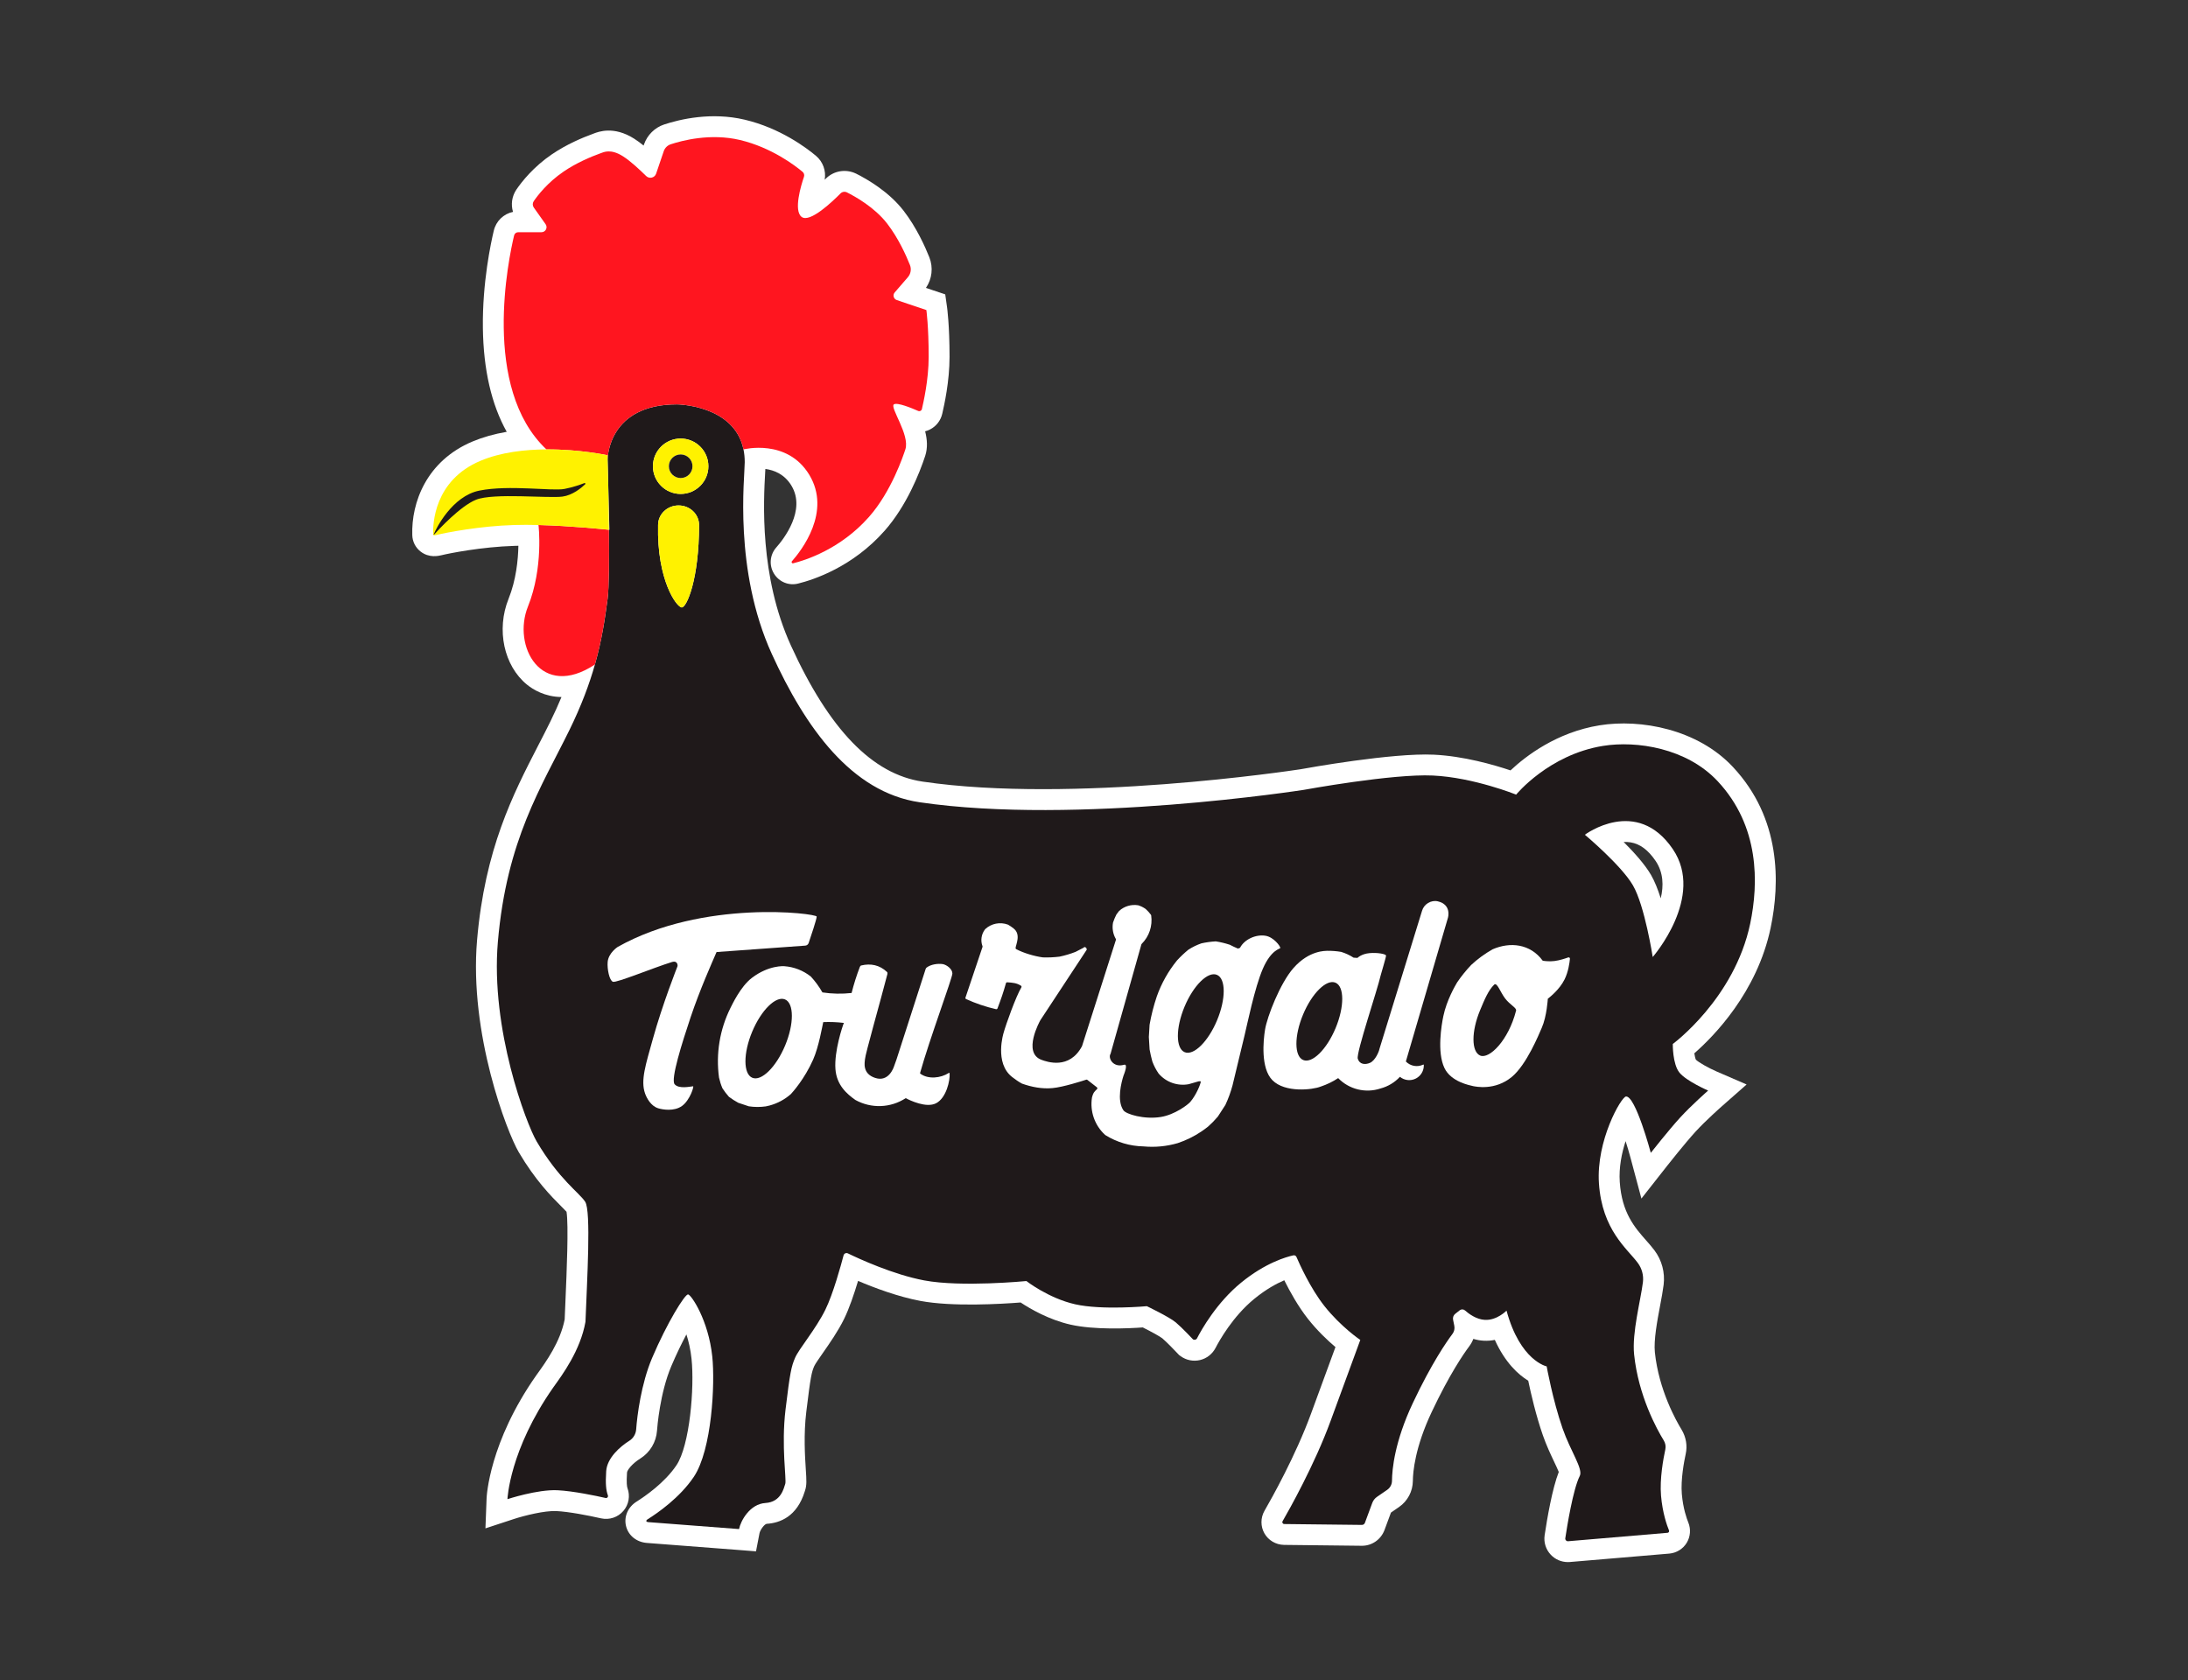 <?xml version="1.0" encoding="UTF-8"?>
<svg xmlns="http://www.w3.org/2000/svg" width="207" height="159" viewBox="0 0 207 159" fill="none">
  <rect x="0" y="0" width="207" height="159" fill="#333333" stroke="none"/>
  <g clip-path="url(#clip0_193_209)">
    <path d="M163.951 72.581C160.598 68.99 155.2 68.012 151.34 68.634C147.269 69.291 144.343 71.549 142.906 72.902C141.316 72.368 138.464 71.547 135.653 71.415C131.705 71.227 123.661 72.679 123.027 72.795C122.196 72.922 101.441 76.046 87.291 73.964C82.533 73.264 78.454 69.047 74.82 61.073C71.838 54.523 72.24 47.385 72.391 44.697C72.397 44.582 72.403 44.475 72.409 44.376C73.244 44.488 74.222 44.875 74.874 45.953C76.284 48.284 74.134 51.021 73.442 51.803C72.829 52.497 72.741 53.493 73.224 54.282C73.707 55.071 74.633 55.446 75.509 55.221C76.96 54.863 80.662 53.66 83.698 50.216C85.778 47.856 86.991 44.773 87.528 43.146C87.782 42.376 87.719 41.575 87.524 40.814C87.68 40.774 87.834 40.716 87.981 40.642C88.574 40.341 88.998 39.795 89.145 39.146L89.158 39.088C89.325 38.351 89.834 36.109 89.834 33.767C89.834 30.772 89.606 29.131 89.597 29.063L89.426 27.856L88.269 27.468C88.269 27.468 87.975 27.369 87.6 27.243C88.18 26.395 88.306 25.313 87.92 24.342C87.535 23.376 86.709 21.521 85.497 19.955C84.117 18.162 82.094 16.983 81.011 16.44L80.986 16.428C80.016 15.958 78.859 16.157 78.111 16.92C78.082 16.95 78.052 16.98 78.022 17.009C78.169 16.169 77.857 15.294 77.19 14.74C76.275 13.974 73.802 12.12 70.464 11.328C67.292 10.575 64.32 11.289 62.825 11.782C61.945 12.076 61.237 12.775 60.927 13.667L60.891 13.774C60.562 13.508 60.259 13.288 59.986 13.116C58.066 11.904 56.628 12.46 56.155 12.642L56.126 12.654C55.1 13.025 53.589 13.665 52.216 14.6C50.461 15.795 49.362 17.197 48.85 17.945C48.427 18.579 48.321 19.346 48.534 20.05C47.645 20.237 46.931 20.914 46.717 21.826C46.458 22.906 45.626 26.731 45.684 31.036C45.736 34.981 46.493 38.27 47.94 40.862C46.754 41.067 45.672 41.373 44.704 41.779C40.349 43.608 38.905 47.56 39.005 50.635C39.02 51.251 39.308 51.819 39.794 52.195C40.595 52.815 41.473 52.609 41.775 52.539L41.808 52.531C42.462 52.369 45.549 51.746 48.699 51.653C48.811 51.65 48.926 51.647 49.043 51.645C49.018 52.974 48.832 54.88 48.113 56.666C46.938 59.588 47.67 63.002 49.852 64.782C50.406 65.234 51.524 65.939 53.12 65.96C52.809 66.71 52.463 67.472 52.08 68.253C51.698 69.032 51.305 69.794 50.889 70.6C48.539 75.162 45.876 80.333 45.134 88.961C44.372 97.838 47.984 107.172 49.073 109.021C50.654 111.708 52.171 113.226 53.077 114.133C53.255 114.311 53.465 114.521 53.597 114.666C53.805 115.928 53.608 120.478 53.501 122.978C53.472 123.639 53.444 124.274 53.422 124.858C53.006 126.984 51.658 128.86 50.847 129.99L50.73 130.153C46.288 136.492 46.043 141.575 46.035 141.788L45.926 144.626L48.626 143.739C49.591 143.422 51.534 142.935 52.641 142.991C53.789 143.047 55.626 143.395 56.873 143.681C57.655 143.851 58.461 143.579 58.979 142.973C59.49 142.376 59.635 141.553 59.362 140.817C59.317 140.692 59.254 140.335 59.32 139.345C59.336 139.115 59.796 138.507 60.589 138.01C61.493 137.444 62.079 136.466 62.157 135.392C62.182 135.033 62.436 131.815 63.507 129.284C63.996 128.132 64.496 127.109 64.939 126.275C65.149 126.927 65.331 127.7 65.423 128.571C65.716 131.339 65.248 136.793 63.997 138.655C62.879 140.323 60.994 141.611 60.237 142.087C59.403 142.609 59.008 143.523 59.228 144.415C59.449 145.308 60.226 145.932 61.205 146.006L69.768 146.663L71.524 146.802L71.857 145.072C71.928 144.758 72.328 144.209 72.544 144.196C73.779 144.119 75.405 143.523 76.138 141.125L76.162 141.049C76.332 140.543 76.302 140.075 76.235 139.051C76.155 137.815 76.02 135.747 76.28 133.604C76.694 130.179 76.791 129.835 77.037 129.264C77.127 129.063 77.552 128.455 77.862 128.011C78.494 127.105 79.282 125.977 79.858 124.806C80.339 123.827 80.806 122.448 81.179 121.21C82.745 121.875 84.964 122.706 87.065 123.102C90.109 123.675 94.757 123.393 96.558 123.252C97.475 123.859 99.241 124.886 101.28 125.348C103.553 125.862 106.787 125.708 108.117 125.613C108.954 126.032 109.756 126.477 109.964 126.645C110.387 127.003 111.157 127.806 111.418 128.085L111.548 128.224L111.702 128.335C112.228 128.716 112.893 128.849 113.526 128.701C114.158 128.552 114.694 128.137 115 127.551C115.346 126.882 116.631 124.567 118.672 122.901C119.759 122.011 120.75 121.472 121.502 121.15C122.043 122.238 122.818 123.629 123.736 124.796C124.63 125.928 125.599 126.842 126.343 127.471C125.872 128.756 125.08 130.916 124.033 133.771C122.587 137.729 120.297 141.809 119.622 142.979C119.251 143.635 119.251 144.448 119.624 145.102C119.996 145.758 120.697 146.175 121.472 146.191L128.809 146.274C129.769 146.294 130.637 145.701 130.981 144.79L131.594 143.133L132.364 142.603C133.169 142.045 133.656 141.126 133.666 140.143C133.673 139.299 133.862 136.972 135.453 133.604C137.139 130.031 138.492 128.079 138.983 127.423C139.153 127.2 139.289 126.955 139.388 126.697C139.698 126.79 140.028 126.852 140.374 126.87C140.743 126.89 141.094 126.858 141.42 126.792C142.4 128.955 143.643 130.078 144.581 130.654C144.832 131.856 145.311 133.936 145.967 135.822C146.296 136.767 146.698 137.617 147.021 138.299C147.171 138.615 147.361 139.016 147.47 139.288C146.852 140.882 146.376 143.654 146.132 145.288C146.037 145.959 146.248 146.626 146.712 147.119C147.135 147.569 147.715 147.818 148.336 147.818C148.397 147.818 148.458 147.816 148.52 147.811L157.939 147.013C158.611 146.952 159.223 146.572 159.574 145.996C159.925 145.42 159.983 144.703 159.726 144.072C159.581 143.718 159.229 142.745 159.112 141.366C158.998 140.007 159.331 138.268 159.48 137.587C159.651 136.807 159.516 135.995 159.089 135.282C158.59 134.471 156.934 131.547 156.562 127.965C156.444 126.814 156.784 125.003 157.058 123.547C157.192 122.831 157.319 122.155 157.391 121.579C157.533 120.417 157.226 119.261 156.53 118.328C156.294 118.009 156.026 117.706 155.743 117.385C154.662 116.161 153.438 114.773 153.241 111.849C153.148 110.487 153.424 109.12 153.793 107.983C153.961 108.507 154.124 109.061 154.269 109.601L155.289 113.417L157.729 110.312C157.746 110.291 159.388 108.204 160.411 107.085C161.378 106.027 162.891 104.693 162.906 104.68L165.241 102.623L162.385 101.386C161.601 101.046 160.694 100.525 160.442 100.276C160.386 100.157 160.333 99.932 160.295 99.672C162.113 98.084 166.234 93.914 167.515 87.803L167.515 87.801C168.404 83.55 168.506 77.458 163.951 72.581ZM157.117 85.009C156.85 84.169 156.542 83.384 156.197 82.792C155.617 81.794 154.587 80.65 153.609 79.676C153.827 79.665 154.05 79.675 154.273 79.712C155.157 79.859 155.926 80.43 156.626 81.459C157.374 82.558 157.403 83.823 157.117 85.009Z" fill="white"></path>
    <path d="M162.508 73.929C166.476 78.177 166.38 83.581 165.582 87.398C164.093 94.502 158.258 98.789 158.258 98.789C158.258 98.789 158.226 100.688 158.889 101.501C159.552 102.314 161.602 103.198 161.602 103.198C161.602 103.198 160.007 104.6 158.953 105.753C157.868 106.941 156.177 109.092 156.177 109.092C156.177 109.092 154.729 103.668 153.826 103.761C153.375 103.806 150.995 107.936 151.271 111.983C151.569 116.401 153.945 118.156 154.944 119.504C155.338 120.032 155.511 120.685 155.431 121.338C155.219 123.048 154.387 126.115 154.598 128.167C155.005 132.086 156.747 135.243 157.407 136.315C157.56 136.572 157.615 136.872 157.551 137.164C157.365 138.019 157.009 139.927 157.144 141.531C157.285 143.183 157.714 144.371 157.9 144.822C157.941 144.925 157.871 145.037 157.762 145.046L148.353 145.844C148.193 145.856 148.065 145.722 148.087 145.565C148.248 144.492 148.821 140.913 149.458 139.664C149.794 139.005 148.584 137.33 147.831 135.173C146.896 132.483 146.326 129.298 146.326 129.298C146.326 129.298 143.822 128.785 142.528 124.024C142.528 124.024 141.622 124.959 140.479 124.898C139.668 124.857 138.951 124.316 138.599 124.005C138.458 123.88 138.253 123.874 138.106 123.986L137.68 124.322C137.51 124.453 137.43 124.668 137.471 124.879L137.587 125.459C137.641 125.728 137.58 126.006 137.414 126.224C136.853 126.973 135.428 129.029 133.667 132.762C131.938 136.424 131.701 139.053 131.691 140.126C131.688 140.468 131.521 140.785 131.239 140.98L130.272 141.646C130.067 141.787 129.914 141.989 129.827 142.219L129.129 144.105C129.084 144.224 128.969 144.304 128.841 144.3L121.495 144.217C121.357 144.214 121.274 144.07 121.341 143.951C121.965 142.869 124.367 138.611 125.888 134.449C127.653 129.634 128.694 126.797 128.694 126.797C128.694 126.797 126.855 125.561 125.286 123.573C123.964 121.892 122.942 119.613 122.654 118.944C122.606 118.828 122.481 118.764 122.356 118.793C121.712 118.934 119.717 119.494 117.421 121.373C115.102 123.266 113.671 125.821 113.245 126.646C113.171 126.787 112.989 126.829 112.861 126.736C112.861 126.736 111.846 125.651 111.24 125.139C110.638 124.626 108.499 123.602 108.499 123.602C108.499 123.602 104.249 123.996 101.716 123.422C99.186 122.849 97.105 121.223 97.105 121.223C97.105 121.223 90.956 121.825 87.43 121.162C84.493 120.608 81.224 119.097 80.212 118.604C80.048 118.527 79.853 118.617 79.808 118.793C79.558 119.741 78.822 122.437 78.085 123.935C77.182 125.772 75.584 127.639 75.222 128.484C74.861 129.326 74.742 129.87 74.319 133.367C73.897 136.86 74.428 140.01 74.291 140.417C74.153 140.82 73.897 142.133 72.42 142.226C70.944 142.315 70.07 143.913 69.919 144.694L61.356 144.038C61.103 144.019 61.071 143.894 61.285 143.759C62.173 143.202 64.305 141.742 65.638 139.754C67.357 137.193 67.658 130.927 67.386 128.363C67.024 124.927 65.397 122.516 65.096 122.488C64.795 122.459 63.108 125.171 61.689 128.513C60.651 130.966 60.277 133.988 60.187 135.252C60.155 135.697 59.918 136.101 59.54 136.338C58.675 136.879 57.436 137.955 57.35 139.21C57.27 140.423 57.34 141.041 57.51 141.502C57.564 141.643 57.439 141.784 57.292 141.752C56.44 141.556 54.24 141.092 52.738 141.019C50.839 140.929 48.008 141.864 48.008 141.864C48.008 141.864 48.187 137.222 52.347 131.286C53.203 130.092 54.906 127.802 55.39 125.078C55.54 121.101 55.934 114.592 55.361 113.718C54.788 112.844 52.885 111.605 50.775 108.019C49.802 106.368 46.391 97.406 47.102 89.13C47.934 79.445 51.233 74.457 53.852 69.123C55.005 66.773 55.764 64.724 56.283 62.883C56.949 60.536 57.238 58.522 57.484 56.662C57.622 55.618 57.638 52.859 57.609 50.131C57.638 50.134 57.654 50.137 57.654 50.137L57.535 45.476L57.484 43.462C57.484 43.312 57.58 38.266 64.043 38.266C64.043 38.266 69.468 38.304 70.339 42.527C70.415 42.895 70.457 43.298 70.457 43.734C70.457 45.175 69.391 53.912 73.022 61.891C76.206 68.876 80.558 74.969 87.004 75.917C101.835 78.1 123.355 74.742 123.355 74.742C123.355 74.742 131.72 73.205 135.56 73.387C139.402 73.567 143.438 75.193 143.438 75.193C143.438 75.193 146.522 71.412 151.655 70.583C154.832 70.07 159.571 70.784 162.508 73.929ZM156.359 90.561C156.359 90.561 161.333 84.865 158.258 80.348C154.838 75.321 149.939 78.99 149.939 78.99C149.939 78.99 153.375 81.865 154.489 83.783C155.604 85.698 156.359 90.561 156.359 90.561ZM67.018 44.121C67.018 42.671 65.843 41.499 64.395 41.499C62.948 41.499 61.772 42.671 61.772 44.121C61.772 45.569 62.948 46.74 64.395 46.74C65.843 46.74 67.018 45.569 67.018 44.121ZM66.137 49.683C66.137 48.658 65.269 47.829 64.196 47.829C63.127 47.829 62.259 48.658 62.259 49.683C62.137 54.914 64.027 57.479 64.501 57.479C64.975 57.479 66.137 54.789 66.137 49.683Z" fill="#1F191A"></path>
    <path d="M87.641 29.34C87.641 29.34 87.859 30.876 87.859 33.767C87.859 35.954 87.356 38.102 87.218 38.711C87.183 38.868 87.017 38.951 86.869 38.887C86.27 38.624 84.884 38.051 84.567 38.266C84.16 38.541 86.104 41.16 85.653 42.527C85.451 43.139 84.33 46.513 82.216 48.911C79.501 51.991 76.141 53.032 75.037 53.304C74.924 53.333 74.844 53.198 74.921 53.112C75.821 52.093 78.681 48.431 76.564 44.931C74.47 41.467 70.338 42.527 70.338 42.527C69.467 38.304 64.042 38.266 64.042 38.266C57.58 38.266 57.484 43.312 57.484 43.462L57.474 43.078C57.474 43.078 54.855 42.511 51.697 42.527C45.51 36.703 48.133 24.387 48.639 22.28C48.68 22.097 48.844 21.973 49.033 21.973H51.23C51.617 21.973 51.841 21.537 51.62 21.22L50.499 19.636C50.374 19.456 50.371 19.223 50.493 19.04C50.874 18.483 51.803 17.269 53.327 16.232C54.525 15.416 55.879 14.842 56.798 14.51C57.128 14.388 57.775 14.055 58.931 14.785C59.639 15.23 60.532 16.066 61.128 16.655C61.429 16.952 61.938 16.834 62.073 16.434L62.797 14.302C62.902 13.997 63.143 13.757 63.45 13.655C64.526 13.299 67.213 12.585 70.009 13.248C72.987 13.956 75.229 15.672 75.927 16.258C76.067 16.373 76.119 16.562 76.061 16.732C75.783 17.548 75.059 19.93 75.84 20.526C76.622 21.121 78.774 19.059 79.516 18.307C79.677 18.143 79.92 18.105 80.125 18.204C80.891 18.588 82.742 19.613 83.933 21.159C84.993 22.53 85.73 24.178 86.085 25.072C86.242 25.466 86.168 25.911 85.889 26.234L84.644 27.675C84.436 27.915 84.538 28.293 84.842 28.395L86.043 28.802C86.706 29.026 87.641 29.34 87.641 29.34Z" fill="#FF151F"></path>
    <path d="M64.395 41.499C65.842 41.499 67.018 42.672 67.018 44.122C67.018 45.569 65.842 46.741 64.395 46.741C62.947 46.741 61.772 45.569 61.772 44.122C61.772 42.672 62.947 41.499 64.395 41.499ZM65.513 44.122C65.513 43.504 65.013 43.004 64.395 43.004C63.78 43.004 63.28 43.504 63.28 44.122C63.28 44.736 63.78 45.236 64.395 45.236C65.013 45.236 65.513 44.736 65.513 44.122Z" fill="#FFF200"></path>
    <path d="M64.196 47.829C65.269 47.829 66.137 48.658 66.137 49.683C66.137 54.789 64.975 57.479 64.501 57.479C64.026 57.479 62.137 54.914 62.259 49.683C62.259 48.658 63.127 47.829 64.196 47.829Z" fill="#FFF200"></path>
    <path d="M64.395 43.004C65.013 43.004 65.513 43.503 65.513 44.121C65.513 44.736 65.013 45.236 64.395 45.236C63.78 45.236 63.281 44.736 63.281 44.121C63.281 43.503 63.78 43.004 64.395 43.004Z" fill="#1F191A"></path>
    <path d="M57.609 50.131C57.638 52.859 57.622 55.619 57.484 56.663C57.237 58.523 56.949 60.536 56.283 62.883C51.169 66.261 48.456 61.106 49.946 57.402C51.438 53.694 50.945 49.683 50.945 49.683V49.68C54.019 49.76 57.196 50.09 57.609 50.131Z" fill="#FF151F"></path>
    <path d="M57.535 45.476C57.561 46.731 57.593 48.425 57.609 50.131C57.196 50.09 54.019 49.76 50.944 49.68C50.154 49.66 49.369 49.657 48.639 49.68C45.388 49.776 42.189 50.403 41.334 50.614C41.222 50.64 40.982 50.704 40.979 50.586C40.947 49.596 41.052 45.454 45.468 43.6C47.39 42.793 49.657 42.537 51.697 42.527C54.855 42.511 57.474 43.078 57.474 43.078L57.484 43.462L57.535 45.476Z" fill="#FFF200"></path>
    <path fill-rule="evenodd" clip-rule="evenodd" d="M76.184 89.483C76.331 89.472 76.458 89.375 76.505 89.235C76.713 88.622 77.264 86.979 77.264 86.735C77.264 86.434 66.509 85.062 58.437 89.608C58.437 89.608 57.566 90.169 57.489 91.029C57.431 91.683 57.649 92.784 57.987 92.904C58.324 93.025 61.806 91.579 63.599 91.025C64.098 90.878 64.136 91.366 64.089 91.452C64.089 91.452 62.668 95.046 61.762 98.321C61.096 100.728 60.586 102.231 61.027 103.474C61.176 103.895 61.563 104.653 62.27 104.875C62.661 104.997 63.777 105.202 64.531 104.649C65.285 104.095 65.676 102.783 65.572 102.793C65.299 102.818 64.212 103.068 63.823 102.597C63.435 102.125 64.528 98.681 65.333 96.272C66.209 93.654 67.364 91.08 67.792 90.09L76.184 89.483Z" fill="white"></path>
    <path fill-rule="evenodd" clip-rule="evenodd" d="M89.767 101.53C88.991 102.031 87.812 102.147 87.074 101.605C87.05 101.588 87.04 101.558 87.047 101.53C87.949 98.308 90.102 92.541 90.102 92.122C90.102 91.702 89.59 91.318 89.212 91.234C88.724 91.158 88.065 91.254 87.665 91.56C87.619 91.596 87.587 91.647 87.57 91.702L84.812 100.266L84.593 100.875C84.537 101.049 84.073 102.412 82.807 102.005C81.541 101.598 81.817 100.503 81.831 100.245C81.858 99.751 83.244 94.929 83.956 92.167C83.973 92.099 83.965 92.02 83.913 91.972C83.214 91.315 82.378 91.146 81.477 91.361C81.413 91.376 81.369 91.439 81.346 91.5C81.039 92.305 80.778 93.128 80.567 93.964C79.648 94.067 78.72 94.049 77.806 93.91C77.499 93.372 77.133 92.869 76.714 92.412C75.993 91.837 75.114 91.494 74.194 91.43C74.194 91.43 72.748 91.304 71.132 92.536C70.043 93.365 69.247 95.117 69.108 95.377C68.093 97.417 67.716 99.714 68.024 101.97C68.1 102.316 68.208 102.655 68.347 102.98C68.532 103.266 68.737 103.537 68.964 103.79C69.244 103.999 69.538 104.188 69.845 104.355L70.843 104.688C71.376 104.768 71.917 104.771 72.449 104.695C72.573 104.672 72.695 104.644 72.816 104.611C73.557 104.411 74.245 104.041 74.823 103.53C74.978 103.362 76.107 102.122 76.93 100.265C77.461 99.066 77.8 97.089 77.883 96.721C78.535 96.694 79.189 96.719 79.836 96.797C79.702 97.118 78.913 99.477 79.038 101.169C79.149 102.677 80.114 103.516 80.925 104.088C82.422 104.918 84.256 104.852 85.689 103.916C86.085 104.128 87.634 104.876 88.56 104.399C89.525 103.903 89.897 102.239 89.84 101.562C89.837 101.527 89.797 101.511 89.767 101.53ZM74.28 98.931C73.425 100.978 72.035 102.347 71.174 101.988C70.313 101.628 70.307 99.678 71.161 97.63C72.016 95.583 73.406 94.215 74.267 94.573C75.128 94.933 75.134 96.883 74.28 98.931Z" fill="white"></path>
    <path fill-rule="evenodd" clip-rule="evenodd" d="M119.732 88.55C118.8 88.394 117.715 88.904 117.315 89.691L117.119 89.763C116.86 89.655 116.604 89.535 116.355 89.404C116.349 89.402 116.344 89.399 116.338 89.397C115.912 89.257 115.475 89.151 115.033 89.082C115.023 89.081 115.013 89.08 115.003 89.081C114.554 89.107 114.107 89.169 113.668 89.266L113.656 89.27C113.224 89.419 112.812 89.62 112.429 89.869C112.424 89.872 112.418 89.876 112.414 89.88C112.04 90.188 111.688 90.52 111.361 90.876C111.358 90.879 111.355 90.882 111.353 90.885C110.526 91.902 109.88 93.052 109.443 94.287C109.147 95.162 108.919 96.056 108.759 96.966C108.759 96.97 108.758 96.975 108.758 96.98L108.689 98.121C108.689 98.126 108.689 98.131 108.689 98.135L108.76 99.303C108.76 99.308 108.761 99.314 108.762 99.319C108.831 99.698 108.917 100.076 109.02 100.448C109.022 100.453 109.023 100.458 109.025 100.463C109.173 100.858 109.369 101.234 109.609 101.581C109.613 101.586 109.617 101.591 109.621 101.596C110.322 102.412 111.404 102.792 112.461 102.595L113.387 102.328C113.459 102.312 113.534 102.313 113.605 102.333C113.6 102.548 113.19 103.599 112.603 104.28C112.376 104.542 111.14 105.483 109.83 105.696C108.239 105.955 106.531 105.433 106.28 105.063C105.635 104.111 106.098 102.401 106.285 101.808C106.362 101.606 106.755 100.634 106.334 100.759C105.304 101.064 104.802 100.111 105.067 99.718L107.982 89.368C107.987 89.35 107.997 89.334 108.01 89.32C108.721 88.614 109.055 87.612 108.91 86.62C108.907 86.6 108.899 86.579 108.886 86.562C108.742 86.367 108.578 86.187 108.398 86.024C108.393 86.019 108.388 86.015 108.381 86.01C108.173 85.863 107.943 85.748 107.701 85.671C107.692 85.669 107.684 85.666 107.676 85.665C107.027 85.56 106.366 85.755 105.88 86.197C105.874 86.202 105.868 86.209 105.863 86.216L105.635 86.515C105.63 86.522 105.626 86.528 105.622 86.535C105.497 86.779 105.389 87.032 105.303 87.293C105.301 87.3 105.299 87.308 105.297 87.316C105.202 87.843 105.296 88.386 105.563 88.85C105.579 88.877 105.583 88.909 105.573 88.939L102.371 98.983C102.369 98.991 102.365 98.999 102.361 99.006C101.172 101.234 99.059 100.485 98.529 100.289C96.712 99.618 98.379 96.622 98.423 96.545C98.424 96.542 98.424 96.542 98.426 96.54L102.812 89.872C102.818 89.811 102.8 89.748 102.761 89.699C102.723 89.651 102.665 89.62 102.603 89.614L102.478 89.7L101.756 90.073C101.752 90.075 101.747 90.077 101.743 90.079C101.257 90.268 100.757 90.416 100.248 90.524C100.243 90.525 100.238 90.525 100.234 90.526C99.713 90.59 99.189 90.614 98.665 90.596C98.659 90.596 98.654 90.595 98.649 90.595C97.884 90.492 96.833 90.189 96.141 89.816C96.1 89.794 96.076 89.752 96.08 89.706C96.113 89.368 96.617 88.406 95.88 87.849C95.721 87.72 95.55 87.605 95.373 87.504C95.365 87.499 95.357 87.496 95.349 87.493C94.614 87.222 93.789 87.386 93.213 87.917C93.206 87.924 93.199 87.931 93.193 87.939C92.842 88.393 92.75 88.997 92.95 89.535C92.959 89.558 92.96 89.584 92.952 89.608L91.341 94.399C91.322 94.456 91.349 94.519 91.403 94.543C92.312 94.955 93.261 95.275 94.233 95.498C94.29 95.511 94.349 95.477 94.37 95.423C94.703 94.546 94.915 93.942 95.17 93.038C95.185 92.985 95.236 92.949 95.291 92.953C95.802 92.991 96.169 93.008 96.592 93.277C96.646 93.311 96.659 93.384 96.626 93.438C96.126 94.264 95.158 96.96 94.952 97.722C94.952 97.722 94.036 100.604 95.775 101.931C96.062 102.151 96.356 102.362 96.675 102.534C96.681 102.537 96.688 102.54 96.695 102.543C97.615 102.871 98.593 103.054 99.564 102.966C100.588 102.874 102.423 102.281 102.767 102.168C102.803 102.156 102.841 102.164 102.872 102.187L103.774 102.891C103.834 102.938 103.833 103.029 103.772 103.074C103.677 103.145 103.56 103.297 103.501 103.369C103.399 103.494 103.31 103.848 103.31 103.848C103.1 105.165 103.567 106.499 104.553 107.397C104.56 107.404 104.567 107.409 104.575 107.414C105.659 108.088 106.906 108.458 108.182 108.482C109.271 108.584 110.369 108.479 111.42 108.173C112.212 107.909 112.965 107.539 113.656 107.074C113.88 106.924 114.098 106.763 114.309 106.593C114.631 106.308 114.93 106 115.207 105.671C115.211 105.667 115.215 105.662 115.218 105.658L115.926 104.564C115.929 104.559 115.932 104.554 115.935 104.548C116.21 103.956 116.435 103.341 116.605 102.709L117.741 97.989C117.98 97.02 118.699 93.45 119.475 91.669C120.274 89.833 121.126 89.798 121.126 89.705C121.126 89.522 120.493 88.678 119.732 88.55ZM115.142 96.549C114.299 98.57 112.927 99.92 112.077 99.566C111.227 99.212 111.221 97.286 112.064 95.265C112.908 93.244 114.28 91.893 115.13 92.248C115.98 92.602 115.986 94.528 115.142 96.549Z" fill="white"></path>
    <path fill-rule="evenodd" clip-rule="evenodd" d="M136.026 85.291C135.713 85.217 135.383 85.282 135.107 85.447C134.832 85.613 134.627 85.875 134.536 86.183L130.504 99.263C130.474 99.476 130.121 100.351 129.615 100.574C129.149 100.779 128.616 100.724 128.454 100.182C128.293 99.639 130.3 93.719 130.624 92.287C130.665 92.106 131.135 90.588 131.128 90.428C131.122 90.268 130.292 90.127 129.57 90.193C128.789 90.264 128.428 90.645 128.428 90.645C128.428 90.645 128.129 90.627 128.059 90.623C127.694 90.386 127.298 90.202 126.883 90.075C126.442 90.001 125.996 89.966 125.55 89.973C125.44 89.991 123.871 89.894 122.366 91.609C121.107 93.044 119.884 96.199 119.683 97.425C119.51 98.481 119.262 101.087 120.377 102.216C121.578 103.433 124.181 103.126 124.934 102.826L124.951 102.82C125.533 102.627 126.088 102.359 126.6 102.02C127.636 103.089 129.193 103.471 130.605 103.001C131.31 102.814 131.947 102.432 132.443 101.898C132.872 102.25 133.47 102.311 133.961 102.054C134.437 101.804 134.723 101.304 134.702 100.771C134.7 100.746 134.672 100.73 134.649 100.741C134.097 101.008 133.433 100.891 133.005 100.447L136.986 86.844C136.986 86.844 137.361 85.605 136.026 85.291ZM126.356 97.29C125.513 99.311 124.141 100.661 123.291 100.307C122.441 99.953 122.435 98.027 123.278 96.006C124.121 93.985 125.494 92.634 126.344 92.989C127.194 93.343 127.199 95.269 126.356 97.29Z" fill="white"></path>
    <path fill-rule="evenodd" clip-rule="evenodd" d="M148.362 90.601C148.092 90.7 147.559 90.877 147.067 90.939C146.632 90.993 146.166 90.953 145.952 90.909C144.761 89.296 142.865 89.115 141.222 89.826L141.219 89.827C140.485 90.239 139.803 90.737 139.187 91.309C138.699 91.822 138.253 92.375 137.855 92.962C137.676 93.267 136.861 94.645 136.548 96.165C136.38 96.978 135.934 99.55 136.653 101.063C137.278 102.377 139.042 102.699 139.386 102.781C139.595 102.816 141.427 103.233 143.028 101.907C144.439 100.738 145.606 97.84 145.859 97.266C146.344 96.169 146.434 94.509 146.434 94.509C146.647 94.342 147.546 93.632 148.016 92.686C148.376 91.962 148.492 91.104 148.526 90.727C148.535 90.637 148.447 90.57 148.362 90.601ZM140.042 99.888C139.192 99.533 139.187 97.608 140.03 95.587C140.451 94.576 140.798 93.73 141.352 93.183C141.63 92.91 141.925 93.865 142.392 94.479C142.859 95.094 143.499 95.37 143.431 95.635C142.708 98.467 140.892 100.242 140.042 99.888Z" fill="white"></path>
    <path d="M41.064 50.59C41.05 50.605 41.026 50.591 41.033 50.572C41.252 50.004 42.784 46.939 45.354 46.425C48.18 45.86 52.226 46.493 53.402 46.267C54.185 46.116 54.899 45.865 55.287 45.714C55.358 45.687 55.416 45.775 55.361 45.827C54.978 46.192 54.164 46.86 53.221 46.99C51.91 47.171 46.688 46.625 45.038 47.288C43.546 47.887 41.447 50.163 41.064 50.59Z" fill="#1F191A"></path>
  </g>
  <defs>
    <clipPath id="clip0_193_209">
      <rect width="129" height="136.818" fill="white" transform="translate(39 11)"></rect>
    </clipPath>
  </defs>
</svg>
